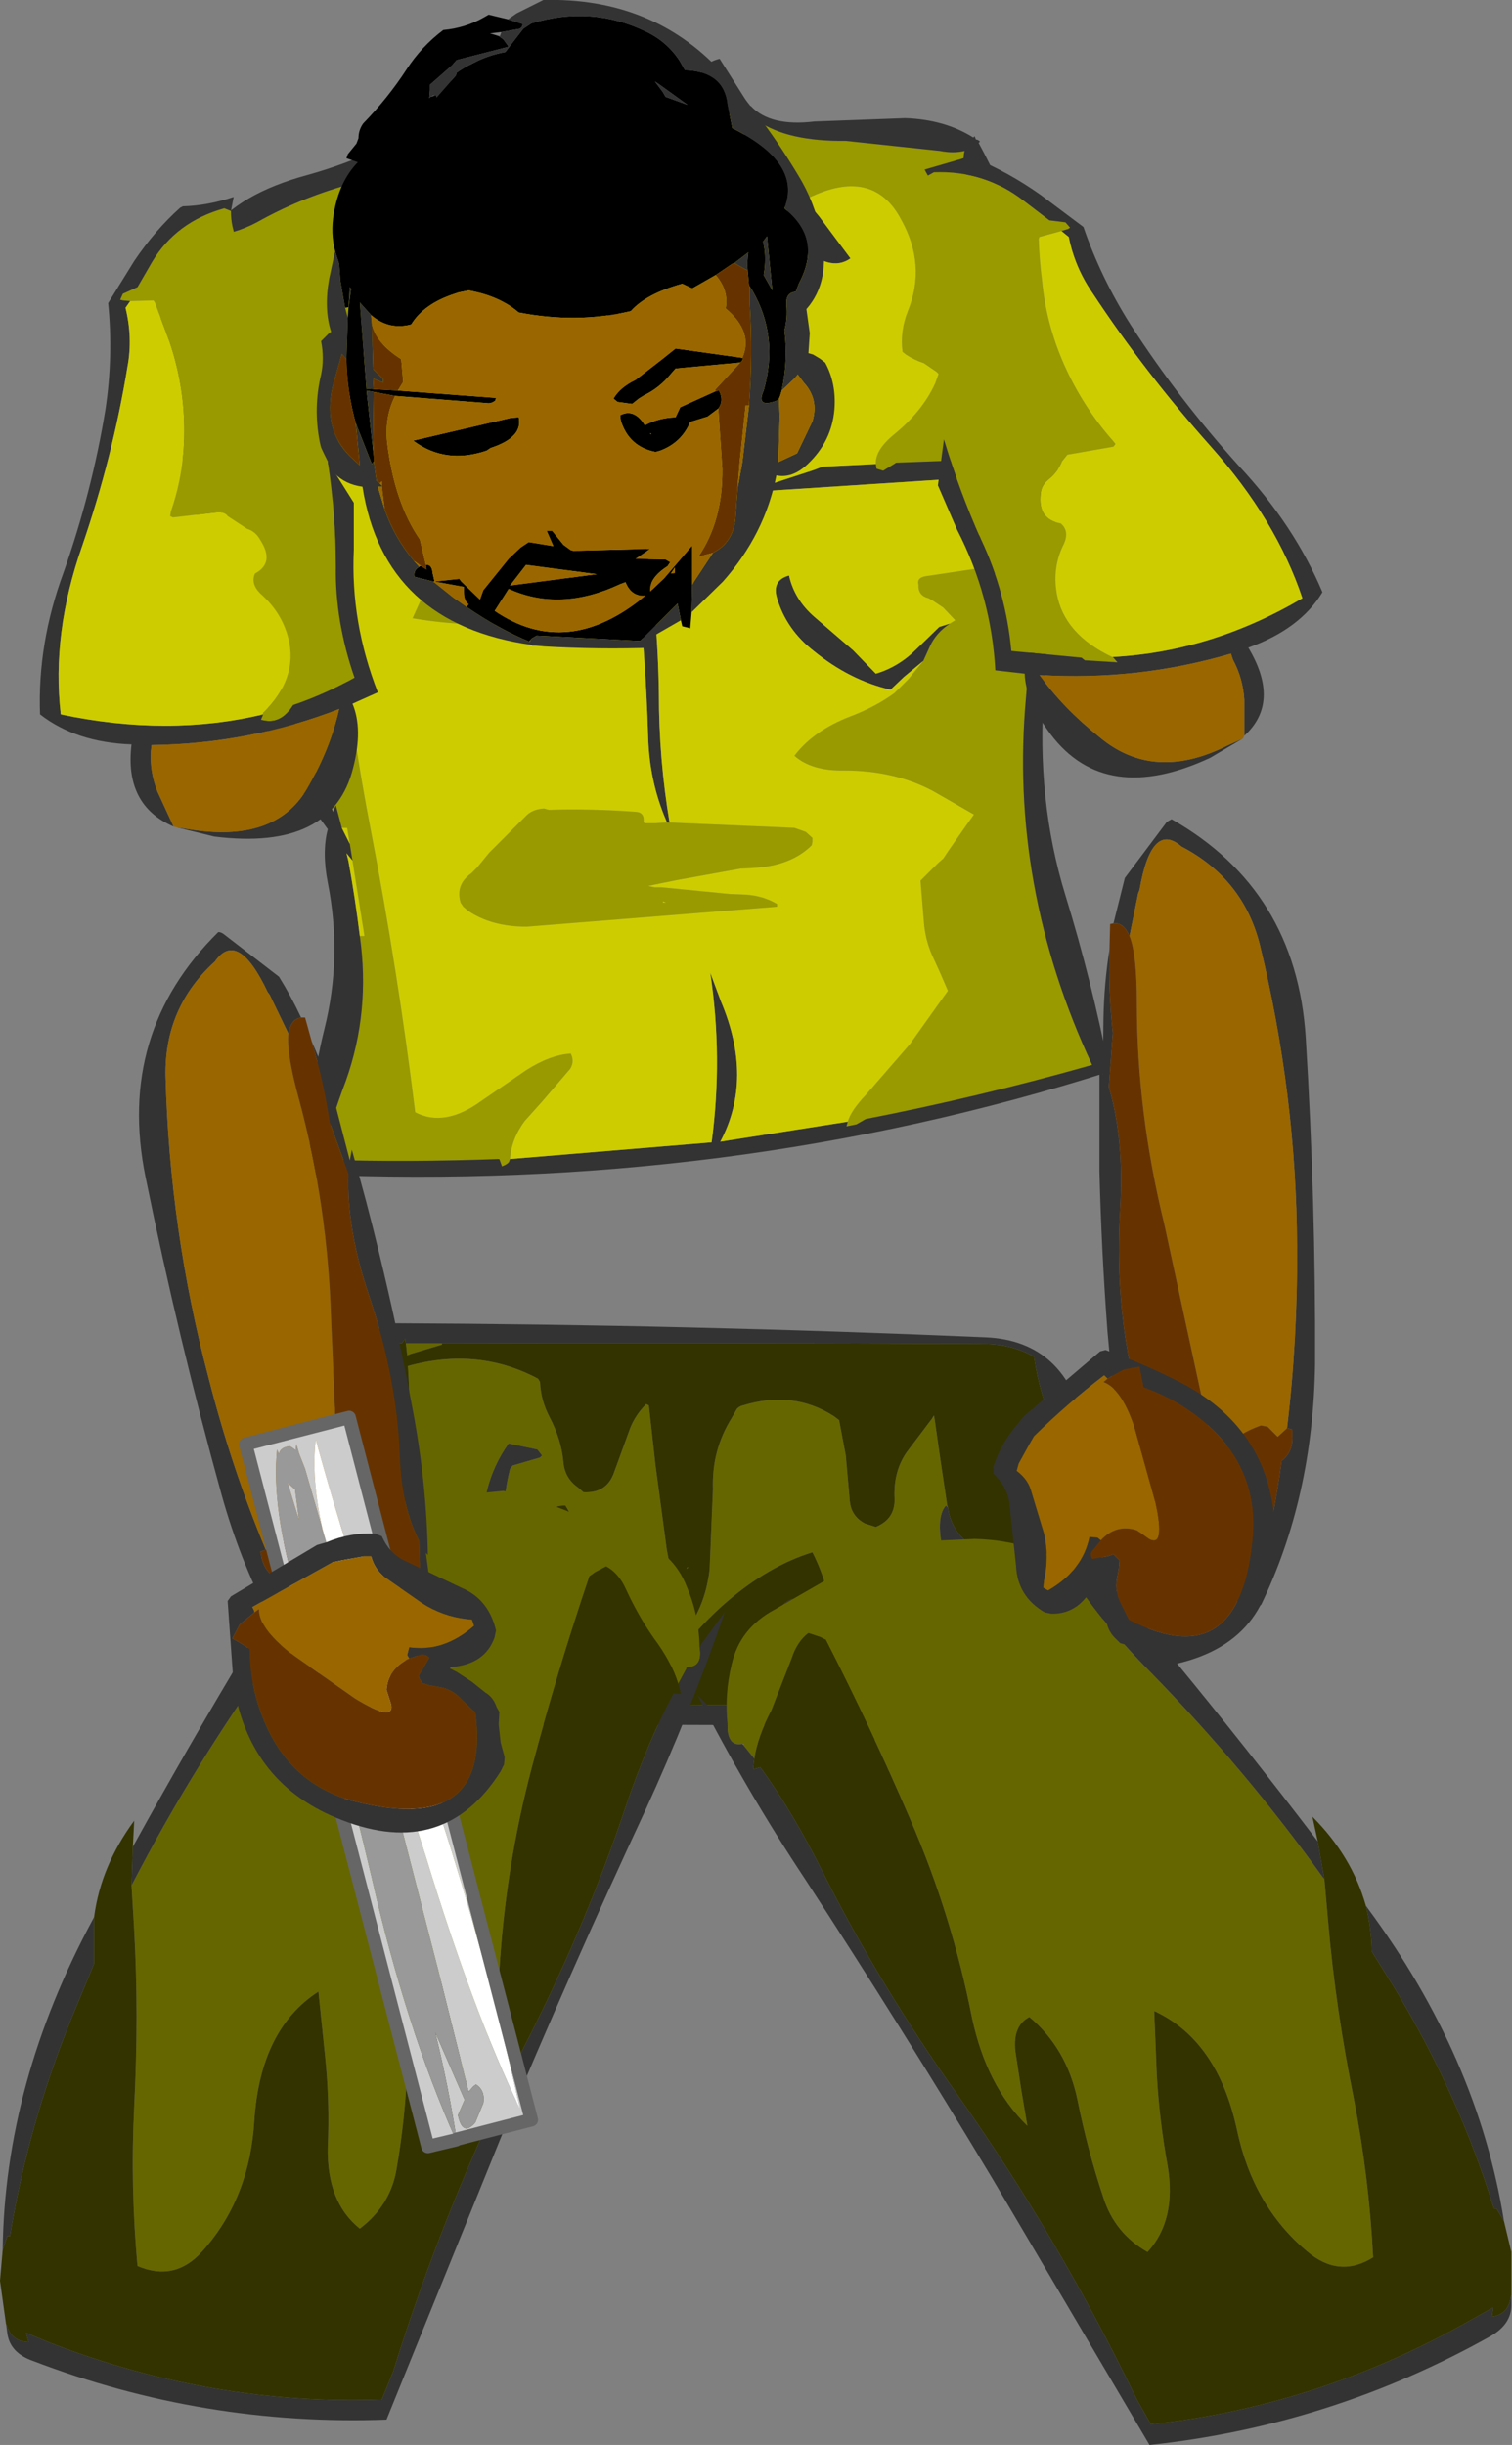 <?xml version="1.0" encoding="UTF-8" standalone="no"?>
<svg xmlns:xlink="http://www.w3.org/1999/xlink" height="183.1px" width="113.25px" xmlns="http://www.w3.org/2000/svg">
  <rect width="100%" height="100%" fill="#808080" stroke="none"/>
  <g transform="matrix(1.0, 0.0, 0.0, 1.0, 47.1, -175.75)">
    <path d="M5.85 193.2 L5.85 193.35 5.85 195.85 5.85 199.55 5.9 202.4 5.75 203.9 1.15 211.75 Q-3.3 219.25 -8.1 212.6 -12.9 206.0 -12.9 204.9 L-13.0 202.9 Q-13.2 200.9 -12.75 199.1 -12.3 197.4 -10.9 196.45 -10.15 195.95 -10.4 195.0 -10.7 193.95 -9.0 193.9 L-7.0 193.65 -4.4 193.15 5.85 193.2" fill="#663300" fill-rule="evenodd" stroke="none"/>
    <path d="M5.85 193.2 L-4.4 193.15 -7.0 193.65 -9.0 193.9 Q-10.7 193.95 -10.4 195.0 -10.15 195.95 -10.9 196.45 -12.3 197.4 -12.75 199.1 -13.2 200.9 -13.0 202.9 L-12.9 204.9 Q-12.9 206.0 -8.1 212.6 -3.3 219.25 1.15 211.75 L5.75 203.9 5.9 202.4 5.85 199.55 5.85 195.85 5.85 193.35 5.85 193.2 M7.1 192.65 L7.1 197.3 7.3 202.25 Q7.4 203.8 6.5 205.05 L1.05 214.0 Q-4.3 222.75 -14.15 205.8 L-14.15 205.5 -14.05 200.8 Q-13.95 198.35 -13.05 196.05 -12.65 195.1 -12.65 193.95 L-12.35 193.75 -4.65 192.05 -4.0 191.9 6.75 192.15 7.1 192.3 7.1 192.65" fill="#333333" fill-rule="evenodd" stroke="none"/>
    <path d="M-9.25 297.45 L-9.4 290.25 Q-9.45 287.95 -8.9 285.75 L-8.7 285.5 -6.65 284.9 -6.5 284.75 -6.85 284.3 -9.0 283.85 Q-11.3 287.05 -10.95 291.75 L-10.85 293.25 Q-13.1 294.75 -13.9 297.1 -14.9 299.9 -16.9 300.6 L-16.9 295.1 Q-16.9 290.25 -16.55 285.4 -16.3 281.6 -16.55 278.05 -11.3 276.6 -6.8 279.0 L-6.65 279.25 Q-6.6 280.6 -5.95 281.85 -5.05 283.55 -4.9 285.25 -4.8 286.45 -3.8 287.15 L-3.4 287.5 Q-1.65 287.6 -1.1 286.0 L0.1 282.7 Q0.5 281.7 1.3 280.9 L1.5 281.0 2.0 285.5 2.85 291.85 3.85 297.0 4.5 297.6 Q5.75 295.8 6.05 293.3 L6.3 287.25 Q6.2 284.35 7.7 281.95 L8.1 281.25 Q8.3 281.05 8.55 281.0 12.3 279.85 15.35 281.8 L15.75 282.1 16.25 284.75 16.55 288.15 Q16.65 289.3 17.7 289.85 L18.5 290.1 Q19.95 289.5 19.9 288.0 19.8 285.9 20.85 284.45 L22.7 282.0 22.85 281.75 22.9 282.0 23.35 285.15 23.85 288.5 23.9 288.65 23.75 288.5 Q22.9 289.45 23.65 292.4 24.5 296.05 23.9 299.7 L23.4 303.35 17.55 303.4 16.95 302.5 Q15.5 300.35 15.3 297.65 15.1 294.65 13.75 292.0 10.5 293.0 7.35 295.7 4.45 298.2 2.35 301.6 0.8 301.5 -0.3 300.15 L-2.4 297.85 Q-2.4 296.55 -2.55 295.25 -2.75 293.55 -3.25 291.85 -3.8 290.05 -4.75 288.5 -6.1 288.45 -6.1 289.85 L-6.2 293.6 Q-6.5 296.4 -8.9 297.0 L-9.15 297.45 -9.25 297.45 M-16.7 276.35 L-14.0 276.35 -14.0 276.45 -16.35 277.15 -16.6 277.25 -16.7 276.35 M4.45 293.1 L4.35 293.25 4.35 293.15 4.45 293.1 M25.75 291.4 L25.9 291.4 25.75 291.4" fill="#666600" fill-rule="evenodd" stroke="none"/>
    <path d="M16.05 304.95 L12.9 304.95 Q12.9 306.35 11.6 306.5 L11.4 304.95 -4.35 304.9 -4.35 305.1 -4.5 307.75 Q-5.9 307.2 -6.15 304.9 L-9.55 304.9 -9.75 306.0 -10.4 304.9 -23.4 304.8 -23.65 304.6 -23.6 304.25 Q-23.05 302.25 -23.05 300.1 L-22.8 293.35 Q-22.55 289.45 -22.9 286.0 L-23.0 286.35 -23.75 286.25 Q-24.25 286.0 -23.95 285.5 -22.8 283.65 -22.45 281.55 -22.15 279.75 -22.15 277.85 L-22.15 276.75 -21.6 276.4 -20.9 276.0 -20.1 275.7 -18.15 275.1 -17.5 274.85 Q4.6 274.95 26.7 275.9 32.8 276.15 34.2 282.85 36.35 293.15 35.0 304.75 L34.85 304.85 24.8 304.9 Q24.2 305.95 23.1 306.5 L23.25 304.9 18.65 304.95 17.55 303.4 23.4 303.35 23.9 299.7 Q24.5 296.05 23.65 292.4 22.9 289.45 23.75 288.5 L23.9 288.65 23.95 288.95 Q24.25 290.35 25.35 291.25 L25.75 291.4 Q26.35 293.15 26.15 295.3 L25.35 302.8 25.3 303.35 33.85 303.25 Q33.85 298.95 34.25 294.65 34.85 288.65 32.5 284.05 30.85 280.8 30.35 277.35 28.65 276.4 26.6 276.4 6.3 276.3 -14.0 276.35 L-16.7 276.35 -16.75 276.0 -17.0 276.35 -17.9 276.35 -18.5 276.55 -19.85 276.95 -20.65 277.25 -21.2 285.5 -21.85 295.6 Q-22.2 299.25 -21.9 303.1 L-22.15 303.45 -21.9 303.45 -10.85 303.45 -10.95 300.7 Q-10.75 297.85 -10.8 295.0 L-9.5 292.75 -9.85 292.6 -10.85 293.25 -10.95 291.75 Q-11.3 287.05 -9.0 283.85 L-6.85 284.3 -6.5 284.75 -6.65 284.9 -8.7 285.5 -8.9 285.75 Q-9.45 287.95 -9.4 290.25 L-9.25 297.45 -9.25 298.1 Q-9.15 300.85 -9.4 303.45 L-6.2 303.45 Q-6.2 301.1 -7.0 298.85 L-7.2 298.15 Q-6.55 298.0 -6.15 297.25 L-6.0 296.95 Q-5.25 298.65 -4.85 300.6 L-4.45 303.45 2.75 303.45 11.3 303.4 11.3 302.35 11.1 297.9 Q10.9 295.95 12.25 295.5 12.9 297.55 12.75 300.0 L12.75 303.4 15.35 303.4 16.05 304.95" fill="#333333" fill-rule="evenodd" stroke="none"/>
    <path d="M16.05 304.95 L15.35 303.4 12.75 303.4 12.75 300.0 Q12.9 297.55 12.25 295.5 10.9 295.95 11.1 297.9 L11.3 302.35 11.3 303.4 2.75 303.45 -4.45 303.45 -4.85 300.6 Q-5.25 298.65 -6.0 296.95 L-6.15 297.25 Q-6.55 298.0 -7.2 298.15 L-7.0 298.85 Q-6.2 301.1 -6.2 303.45 L-9.4 303.45 Q-9.15 300.85 -9.25 298.1 L-9.25 297.45 -9.15 297.45 -8.9 297.0 Q-6.5 296.4 -6.2 293.6 L-6.1 289.85 Q-6.1 288.45 -4.75 288.5 -3.8 290.05 -3.25 291.85 -2.75 293.55 -2.55 295.25 -2.4 296.55 -2.4 297.85 L-0.3 300.15 Q0.8 301.5 2.35 301.6 4.45 298.2 7.35 295.7 10.5 293.0 13.75 292.0 15.1 294.65 15.3 297.65 15.5 300.35 16.95 302.5 L17.55 303.4 18.65 304.95 19.1 305.5 Q18.6 306.55 17.8 305.6 17.15 304.85 16.1 305.0 L16.05 304.95 M-10.85 293.25 L-9.85 292.6 -9.5 292.75 -10.8 295.0 Q-10.75 297.85 -10.95 300.7 L-10.85 303.45 -21.9 303.45 -21.9 303.1 Q-22.2 299.25 -21.85 295.6 L-21.2 285.5 -20.65 277.25 -19.85 276.95 -18.5 276.55 -17.9 276.35 -17.0 276.35 -16.75 276.0 -16.7 276.35 -16.6 277.25 -16.35 277.15 -14.0 276.45 -14.0 276.35 Q6.3 276.3 26.6 276.4 28.65 276.4 30.35 277.35 30.85 280.8 32.5 284.05 34.85 288.65 34.25 294.65 33.85 298.95 33.85 303.25 L25.3 303.35 25.35 302.8 26.15 295.3 Q26.35 293.15 25.75 291.4 L25.35 291.25 Q24.25 290.35 23.95 288.95 L23.9 288.65 23.85 288.5 23.35 285.15 22.9 282.0 22.85 281.75 22.7 282.0 20.85 284.45 Q19.8 285.9 19.9 288.0 19.95 289.5 18.5 290.1 L17.7 289.85 Q16.65 289.3 16.55 288.15 L16.25 284.75 15.75 282.1 15.35 281.8 Q12.3 279.85 8.55 281.0 8.3 281.05 8.1 281.25 L7.7 281.95 Q6.2 284.35 6.3 287.25 L6.05 293.3 Q5.75 295.8 4.5 297.6 L3.85 297.0 2.85 291.85 2.0 285.5 1.5 281.0 1.3 280.9 Q0.5 281.7 0.1 282.7 L-1.1 286.0 Q-1.65 287.6 -3.4 287.5 L-3.8 287.15 Q-4.8 286.45 -4.9 285.25 -5.05 283.55 -5.95 281.85 -6.6 280.6 -6.65 279.25 L-6.8 279.0 Q-11.3 276.6 -16.55 278.05 -16.3 281.6 -16.55 285.4 -16.9 290.25 -16.9 295.1 L-16.9 300.6 Q-14.9 299.9 -13.9 297.1 -13.1 294.75 -10.85 293.25 M4.45 293.1 L4.35 293.15 4.35 293.25 4.45 293.1 M25.75 291.4 L25.9 291.4 25.75 291.4" fill="#333300" fill-rule="evenodd" stroke="none"/>
    <path d="M13.25 190.75 L13.2 190.7 Q11.5 188.55 10.3 186.1 L9.65 184.8 Q11.9 186.35 16.25 186.3 L23.3 187.05 Q24.3 187.25 25.15 187.05 24.9 187.95 25.5 189.4 30.6 201.05 30.45 214.05 30.35 221.0 29.75 227.95 28.45 242.1 34.7 255.5 26.25 257.9 17.75 259.55 L17.05 259.95 16.3 260.1 16.4 259.75 Q16.65 258.9 17.75 257.75 L21.05 253.95 23.9 249.95 23.25 248.45 22.7 247.25 Q22.2 246.1 22.1 244.8 L21.9 242.35 21.85 241.7 23.2 240.35 23.55 240.05 23.95 239.45 25.35 237.45 25.85 236.75 22.8 235.0 Q19.9 233.45 16.15 233.45 13.7 233.5 12.4 232.35 13.85 230.45 16.6 229.4 18.45 228.7 19.9 227.65 L20.95 226.6 22.05 225.25 22.55 224.15 Q23.0 223.15 24.05 222.45 L24.45 222.2 23.55 221.25 22.8 220.75 22.45 220.55 Q21.65 220.35 21.7 219.55 21.55 219.0 22.25 218.9 L26.25 218.3 26.25 218.2 27.0 218.35 Q27.35 218.45 27.3 218.7 L27.55 218.7 Q28.05 217.85 27.85 216.8 L27.4 213.7 27.1 210.6 27.05 210.25 26.7 210.15 20.0 210.4 19.95 210.45 19.05 211.0 18.55 210.85 18.5 210.5 Q18.45 209.45 19.85 208.3 22.0 206.55 22.95 204.45 L23.2 203.75 23.05 203.6 22.1 202.95 Q21.35 202.7 20.75 202.3 L20.5 202.1 Q20.3 200.55 20.9 199.05 22.3 195.6 20.4 192.2 18.3 188.2 13.4 190.6 L13.25 190.75 M-8.9 262.55 L-8.95 262.7 Q-9.0 262.9 -9.5 263.1 L-9.7 262.55 -9.75 262.5 -9.75 262.55 Q-16.35 262.8 -23.05 262.6 -22.3 259.6 -21.2 256.7 -19.35 251.5 -20.15 245.85 L-19.8 245.85 -20.7 240.2 -20.9 238.95 -21.1 237.75 -21.5 237.75 -21.95 236.05 -22.15 236.55 -24.3 231.75 Q-28.25 222.15 -31.05 212.15 -33.9 201.8 -30.9 193.4 -29.15 193.15 -27.5 192.2 -24.3 190.45 -20.55 189.45 -17.2 188.5 -15.95 186.75 -16.2 189.85 -17.1 192.9 -18.4 196.85 -17.65 200.0 L-17.7 200.2 -17.6 200.25 -16.45 200.4 Q-15.45 200.45 -15.35 201.25 L-15.25 201.2 -15.1 201.0 Q-14.85 200.25 -14.2 199.8 -13.05 199.0 -12.15 198.0 -11.6 197.45 -10.75 197.1 L-10.4 196.9 -8.2 197.1 -7.85 197.15 -8.25 196.65 Q-8.8 196.05 -7.75 196.05 L-6.8 196.6 Q-6.2 196.9 -6.2 197.5 L-6.2 197.55 Q-5.1 197.85 -5.25 198.6 L-8.25 198.7 Q-11.15 197.75 -13.0 200.2 L-14.55 202.15 -15.35 202.8 -15.85 202.5 -15.95 202.35 -16.25 202.35 -16.5 202.1 -16.55 201.85 Q-16.75 201.7 -17.0 201.65 L-17.15 201.55 -19.5 201.55 -19.65 201.6 Q-22.55 208.4 -22.15 215.5 -21.45 226.95 -19.35 237.8 -17.3 248.45 -16.0 259.05 -13.8 260.2 -11.05 258.2 L-7.7 255.9 Q-5.9 254.75 -4.35 254.65 -4.05 255.25 -4.4 255.8 L-6.5 258.25 -7.8 259.7 Q-8.8 261.05 -8.9 262.55 M3.05 237.35 L12.4 237.75 13.25 238.05 13.75 238.5 13.75 238.8 13.7 239.05 Q12.15 240.6 9.3 240.75 L8.35 240.8 3.65 241.65 2.4 241.9 1.45 242.1 1.95 242.2 2.45 242.2 7.55 242.7 8.8 242.75 Q10.1 242.85 11.1 243.45 L11.1 243.65 -7.65 245.15 Q-10.3 245.15 -12.05 243.95 L-12.4 243.65 -12.6 243.35 Q-13.0 242.0 -11.8 241.15 L-11.35 240.7 -10.45 239.6 -7.75 236.9 Q-7.25 236.35 -6.35 236.3 L-6.0 236.4 Q-2.75 236.3 0.55 236.55 1.2 236.6 1.1 237.35 L1.25 237.4 2.0 237.4 2.8 237.35 2.85 237.35 3.05 237.35 M2.55 243.35 L2.8 243.35 2.55 243.25 2.55 243.35 M-12.1 185.15 Q-11.1 187.65 -9.2 189.9 -7.2 192.15 -5.8 194.55 L-8.95 192.9 Q-12.7 190.4 -15.45 193.15 -16.0 193.1 -15.4 191.25 -14.75 189.3 -14.65 187.4 -14.6 185.3 -13.6 183.35 -12.6 183.85 -12.1 185.15 M-11.9 214.0 L-11.25 213.35 -10.85 213.05 -10.35 212.85 -10.1 212.85 Q-10.05 214.35 -8.0 213.6 L-4.45 212.6 Q-2.1 211.95 -1.7 213.3 -1.55 213.8 -1.9 214.2 L-2.6 215.05 -3.4 216.3 -3.75 216.9 -4.6 218.85 -4.7 219.15 -3.35 219.55 -0.55 219.9 Q-0.3 219.95 -0.15 220.3 -7.25 223.55 -16.2 222.05 L-15.45 220.4 -14.45 219.2 -12.65 217.25 Q-11.7 215.85 -11.9 214.3 L-11.9 214.0 M-14.1 220.8 L-13.9 220.8 -13.9 220.45 -14.1 220.8 M-5.4 220.05 L-5.7 219.9 -5.7 220.1 -5.4 220.05" fill="#999900" fill-rule="evenodd" stroke="none"/>
    <path d="M7.4 184.3 L4.75 188.7 1.95 192.75 0.2 195.2 Q2.85 193.0 6.05 191.3 9.55 189.4 12.3 192.25 L10.75 189.8 9.25 187.05 7.85 184.25 7.4 184.3 M9.05 183.7 L9.15 183.7 Q10.6 185.25 13.9 184.85 L20.7 184.6 Q23.65 184.7 25.8 186.05 L25.9 185.95 26.0 186.2 Q26.15 186.2 26.3 186.35 L26.2 186.45 Q32.9 198.85 32.05 213.4 L31.1 227.55 Q30.5 235.65 32.7 242.8 34.7 249.3 36.0 256.0 7.55 265.05 -23.8 263.7 -24.2 258.4 -22.8 252.8 -21.45 247.4 -22.55 241.85 -23.0 239.55 -22.55 237.85 -27.5 231.2 -30.15 222.6 -33.15 212.9 -34.9 202.6 -35.95 196.4 -31.35 193.1 -29.25 190.25 -24.05 188.85 -21.2 188.05 -18.65 186.85 L-15.8 185.55 Q-15.55 183.35 -13.35 181.75 -10.55 184.1 -8.75 187.15 L-5.4 192.65 -3.55 195.45 Q1.35 193.55 3.75 189.1 5.6 185.6 5.3 182.0 5.2 180.55 6.8 180.15 L9.05 183.7 M16.4 259.75 L16.3 260.1 17.05 259.95 17.75 259.55 Q26.25 257.9 34.7 255.5 28.45 242.1 29.75 227.95 30.35 221.0 30.45 214.05 30.6 201.05 25.5 189.4 24.9 187.95 25.15 187.05 24.3 187.25 23.3 187.05 L16.25 186.3 Q11.9 186.35 9.65 184.8 L10.3 186.1 Q11.5 188.55 13.2 190.7 L13.25 190.75 14.25 191.95 16.6 195.1 Q15.05 196.2 12.8 194.05 11.15 192.5 8.6 191.55 6.45 192.45 4.25 193.7 2.6 194.6 1.55 195.95 -5.45 197.35 -10.9 193.6 -12.15 192.75 -13.8 193.0 L-15.6 196.05 -16.7 198.95 Q-16.85 199.65 -17.65 200.0 -18.4 196.85 -17.1 192.9 -16.2 189.85 -15.95 186.75 -17.2 188.5 -20.55 189.45 -24.3 190.45 -27.5 192.2 -29.15 193.15 -30.9 193.4 -33.9 201.8 -31.05 212.15 -28.25 222.15 -24.3 231.75 L-22.15 236.55 -21.95 236.05 -21.5 237.75 -20.9 238.95 -20.7 240.2 -21.15 239.65 -21.0 240.25 Q-20.5 243.0 -20.15 245.85 -19.35 251.5 -21.2 256.7 -22.3 259.6 -23.05 262.6 -16.35 262.8 -9.75 262.55 L-9.7 262.55 -9.5 263.1 Q-9.0 262.9 -8.95 262.7 L-8.9 262.55 6.2 261.3 Q7.05 254.95 6.1 248.6 L6.9 250.75 Q9.35 256.55 6.85 261.25 L16.4 259.75 M18.5 210.5 L18.55 210.85 19.05 211.0 19.95 210.45 20.0 210.4 26.7 210.15 27.05 210.25 27.1 210.6 27.4 213.7 27.85 216.8 Q28.05 217.85 27.55 218.7 L27.3 218.7 Q27.35 218.45 27.0 218.35 26.35 217.25 26.25 215.95 L26.1 213.15 25.95 211.6 25.95 211.5 9.0 212.6 9.25 212.45 13.85 210.95 14.5 210.7 18.5 210.5 M24.05 222.45 Q23.0 223.15 22.55 224.15 L22.05 225.25 20.6 226.45 19.6 227.4 Q16.55 226.7 13.85 224.5 11.8 222.9 11.1 220.55 10.7 219.2 12.0 218.85 12.4 220.65 13.9 221.95 L16.8 224.45 18.5 226.2 Q20.2 225.7 21.55 224.35 L23.25 222.7 24.05 222.45 M2.85 237.35 L2.8 237.2 Q1.55 234.3 1.45 231.0 1.05 217.85 -1.55 205.55 L-2.15 201.3 Q-2.3 199.55 -0.95 198.9 -0.25 200.0 -0.1 201.4 0.0 202.55 -0.65 203.6 L-1.5 205.2 Q2.1 215.95 2.25 227.7 2.25 232.6 3.05 237.35 L2.85 237.35 M-12.1 185.15 Q-12.6 183.85 -13.6 183.35 -14.6 185.3 -14.65 187.4 -14.75 189.3 -15.4 191.25 -16.0 193.1 -15.45 193.15 -12.7 190.4 -8.95 192.9 L-5.8 194.55 Q-7.2 192.15 -9.2 189.9 -11.1 187.65 -12.1 185.15" fill="#333333" fill-rule="evenodd" stroke="none"/>
    <path d="M7.4 184.3 L7.85 184.25 9.25 187.05 10.75 189.8 12.3 192.25 Q9.55 189.4 6.05 191.3 2.85 193.0 0.2 195.2 L1.95 192.75 4.75 188.7 7.4 184.3 M13.25 190.75 L13.4 190.6 Q18.3 188.2 20.4 192.2 22.3 195.6 20.9 199.05 20.3 200.55 20.5 202.1 L20.75 202.3 Q21.35 202.7 22.1 202.95 L23.05 203.6 23.2 203.75 22.95 204.45 Q22.0 206.55 19.85 208.3 18.45 209.45 18.5 210.5 L14.5 210.7 13.85 210.95 9.25 212.45 9.0 212.6 25.95 211.5 25.95 211.6 26.1 213.15 26.25 215.95 Q26.35 217.25 27.0 218.35 L26.25 218.2 26.25 218.3 22.25 218.9 Q21.55 219.0 21.7 219.55 21.65 220.35 22.45 220.55 L22.8 220.75 23.55 221.25 24.45 222.2 24.05 222.45 23.25 222.7 21.55 224.35 Q20.2 225.7 18.5 226.2 L16.8 224.45 13.9 221.95 Q12.4 220.65 12.0 218.85 10.7 219.2 11.1 220.55 11.8 222.9 13.85 224.5 16.55 226.7 19.6 227.4 L20.6 226.45 22.05 225.25 20.95 226.6 19.9 227.65 Q18.45 228.7 16.6 229.4 13.85 230.45 12.4 232.35 13.7 233.5 16.15 233.45 19.9 233.45 22.8 235.0 L25.85 236.75 25.35 237.45 23.95 239.45 23.55 240.05 23.2 240.35 21.85 241.7 21.9 242.35 22.1 244.8 Q22.2 246.1 22.7 247.25 L23.25 248.45 23.9 249.95 21.05 253.95 17.75 257.75 Q16.65 258.9 16.4 259.75 L6.85 261.25 Q9.35 256.55 6.9 250.75 L6.1 248.6 Q7.05 254.95 6.2 261.3 L-8.9 262.55 Q-8.8 261.05 -7.8 259.7 L-6.5 258.25 -4.4 255.8 Q-4.05 255.25 -4.35 254.65 -5.9 254.75 -7.7 255.9 L-11.05 258.2 Q-13.8 260.2 -16.0 259.05 -17.3 248.45 -19.35 237.8 -21.45 226.95 -22.15 215.5 -22.55 208.4 -19.65 201.6 L-19.5 201.55 -17.15 201.55 -17.0 201.65 Q-16.75 201.7 -16.55 201.85 L-16.5 202.1 -16.25 202.35 -15.95 202.35 -15.85 202.5 -15.35 202.8 -14.55 202.15 -13.0 200.2 Q-11.15 197.75 -8.25 198.7 L-5.25 198.6 Q-5.1 197.85 -6.2 197.55 L-6.2 197.5 Q-6.2 196.9 -6.8 196.6 L-7.75 196.05 Q-8.8 196.05 -8.25 196.65 L-7.85 197.15 -8.2 197.1 -10.4 196.9 -10.75 197.1 Q-11.6 197.45 -12.15 198.0 -13.05 199.0 -14.2 199.8 -14.85 200.25 -15.1 201.0 L-15.25 201.2 -15.35 201.25 Q-15.45 200.45 -16.45 200.4 L-17.6 200.25 -17.7 200.2 -17.65 200.0 Q-16.85 199.65 -16.7 198.95 L-15.6 196.05 -13.8 193.0 Q-12.15 192.75 -10.9 193.6 -5.45 197.35 1.55 195.95 2.6 194.6 4.25 193.7 6.45 192.45 8.6 191.55 11.15 192.5 12.8 194.05 15.05 196.2 16.6 195.1 L14.25 191.95 13.25 190.75 M19.95 210.45 L20.0 210.4 19.95 210.45 M-9.7 262.55 L-9.75 262.55 -9.75 262.5 -9.7 262.55 M-20.15 245.85 Q-20.5 243.0 -21.0 240.25 L-21.15 239.65 -20.7 240.2 -19.8 245.85 -20.15 245.85 M-20.9 238.95 L-21.5 237.75 -21.1 237.75 -20.9 238.95 M3.05 237.35 Q2.25 232.6 2.25 227.7 2.1 215.95 -1.5 205.2 L-0.65 203.6 Q0.0 202.55 -0.1 201.4 -0.25 200.0 -0.95 198.9 -2.3 199.55 -2.15 201.3 L-1.55 205.55 Q1.05 217.85 1.45 231.0 1.55 234.3 2.8 237.2 L2.85 237.35 2.8 237.35 2.0 237.4 1.25 237.4 1.1 237.35 Q1.2 236.6 0.55 236.55 -2.75 236.3 -6.0 236.4 L-6.35 236.3 Q-7.25 236.35 -7.75 236.9 L-10.45 239.6 -11.35 240.7 -11.8 241.15 Q-13.0 242.0 -12.6 243.35 L-12.4 243.65 -12.05 243.95 Q-10.3 245.15 -7.65 245.15 L11.1 243.65 11.1 243.45 Q10.1 242.85 8.8 242.75 L7.55 242.7 2.45 242.2 1.95 242.2 1.45 242.1 2.4 241.9 3.65 241.65 8.35 240.8 9.3 240.75 Q12.15 240.6 13.7 239.05 L13.75 238.8 13.75 238.5 13.25 238.05 12.4 237.75 3.05 237.35 M2.55 243.35 L2.55 243.25 2.8 243.35 2.55 243.35 M-11.9 214.0 L-11.9 214.3 Q-11.7 215.85 -12.65 217.25 L-14.45 219.2 -15.45 220.4 -16.2 222.05 Q-7.25 223.55 -0.15 220.3 -0.3 219.95 -0.55 219.9 L-3.35 219.55 -4.7 219.15 -4.6 218.85 -3.75 216.9 -3.4 216.3 -2.6 215.05 -1.9 214.2 Q-1.55 213.8 -1.7 213.3 -2.1 211.95 -4.45 212.6 L-8.0 213.6 Q-10.05 214.35 -10.1 212.85 L-10.35 212.85 -10.85 213.05 -11.25 213.35 -11.9 214.0 M-14.1 220.8 L-13.9 220.45 -13.9 220.8 -14.1 220.8 M-5.4 220.05 L-5.7 220.1 -5.7 219.9 -5.4 220.05" fill="#cccc00" fill-rule="evenodd" stroke="none"/>
    <path d="M-14.45 182.9 L-14.4 183.05 -12.95 181.4 -12.9 181.2 Q-12.35 180.8 -11.7 180.5 -10.6 179.9 -9.25 179.65 L-8.6 178.8 -7.9 177.9 -7.3 177.5 Q-2.8 176.15 1.25 178.1 2.85 178.85 3.8 180.3 L4.2 181.0 Q7.15 181.1 7.4 183.6 L7.75 185.35 Q13.0 187.95 11.65 191.35 L11.7 191.4 Q14.5 193.65 12.75 196.95 L12.5 197.6 Q11.75 197.65 11.8 198.55 11.9 199.6 11.65 200.5 11.95 202.65 11.45 205.0 L11.35 205.35 11.25 205.6 11.1 205.75 Q9.5 206.35 10.1 205.0 11.25 200.95 9.25 197.5 L9.05 197.2 9.0 197.1 8.9 196.0 Q8.85 195.3 8.95 194.65 L8.3 195.15 7.9 195.45 7.75 195.5 6.5 196.35 4.75 197.35 4.0 197.0 Q1.3 197.75 0.15 199.05 -3.9 200.0 -8.25 199.15 -9.7 197.9 -12.0 197.5 L-12.75 197.65 -13.05 197.75 Q-15.35 198.5 -16.3 200.05 -17.95 200.5 -19.3 199.35 L-20.15 198.4 -19.65 204.9 -19.5 204.85 -19.1 204.9 -17.3 205.0 -9.95 205.55 -10.0 205.75 Q-10.25 205.95 -10.5 205.95 L-17.5 205.4 -19.1 205.1 -19.65 205.0 -19.1 210.0 -19.1 210.15 -19.1 210.3 -19.25 210.5 -20.45 207.45 Q-21.1 205.15 -21.15 202.65 L-21.05 199.55 -21.0 198.85 -20.8 197.4 -20.9 197.25 -21.0 198.75 -21.25 198.8 -21.6 196.8 -21.7 195.5 -22.0 194.55 Q-22.35 193.2 -22.1 191.75 -21.7 189.35 -20.3 187.9 L-21.15 187.6 -21.05 187.3 -20.4 186.5 -20.25 186.1 Q-20.25 185.5 -19.9 185.0 -18.05 183.1 -16.65 180.95 -15.55 179.25 -13.9 178.0 -12.25 177.85 -10.85 177.05 L-10.5 176.85 -9.05 177.2 -7.95 177.55 -8.0 177.75 -8.15 177.9 -9.55 178.15 -10.4 178.25 -9.75 178.45 -9.4 178.7 -9.0 179.25 -12.9 180.25 -13.25 180.65 -14.9 182.1 -14.9 182.5 -14.95 183.1 -14.85 183.0 -14.45 182.9 M2.55 182.65 L2.75 183.0 4.4 183.6 2.25 182.05 1.95 181.85 2.55 182.65 M4.7 221.6 L4.6 222.8 4.0 222.65 3.9 222.2 3.65 220.95 0.85 223.75 -6.9 223.35 -7.25 223.55 -7.4 223.7 -7.45 223.8 Q-9.75 222.85 -12.15 221.2 L-12.0 221.0 Q-12.35 220.75 -12.35 220.1 L-12.35 219.7 -14.55 219.3 -14.65 219.3 -16.05 218.95 Q-16.15 218.45 -15.7 218.2 L-15.65 218.15 -15.55 218.15 -15.15 218.4 -15.2 218.05 Q-14.75 218.0 -14.7 218.65 L-14.55 219.3 -12.7 219.1 -12.55 219.3 -11.15 220.65 -10.9 219.95 -9.0 217.6 -8.95 217.55 -8.1 216.75 -7.5 216.35 -5.65 216.65 -6.15 215.5 -5.75 215.5 -4.9 216.55 -4.35 216.95 -4.15 217.0 1.6 216.85 0.5 217.6 2.75 217.65 3.1 217.85 2.9 218.15 Q1.5 219.05 1.6 220.05 L2.65 219.05 4.75 216.6 4.75 217.45 4.75 219.3 4.75 219.55 4.7 221.6 M8.5 202.55 L8.55 202.55 8.5 202.75 8.35 202.9 3.5 203.35 3.15 203.75 Q2.3 204.8 1.15 205.35 L0.75 205.6 0.25 206.0 -0.85 205.85 -1.15 205.6 Q-0.65 204.75 0.5 204.2 L2.5 202.65 3.5 201.85 8.5 202.55 M6.5 205.05 L6.75 205.0 Q7.15 205.75 6.7 206.35 L5.9 206.95 4.6 207.35 Q3.95 208.9 2.35 209.5 L2.0 209.6 Q0.0 209.2 -0.6 207.25 L-0.65 206.85 Q0.4 206.3 1.2 207.6 2.2 207.05 3.5 207.0 L3.85 206.25 6.5 205.05 M1.6 208.2 L1.6 208.25 1.7 208.25 1.6 208.2 M10.15 196.0 L10.1 196.35 10.75 197.5 10.35 193.45 10.05 193.85 Q10.3 194.85 10.15 196.0 M3.45 218.65 L3.45 218.25 3.15 218.7 3.45 218.65 M1.2 220.35 Q0.2 220.45 -0.25 219.35 L-0.65 219.5 Q-5.15 221.6 -9.0 219.85 L-10.05 221.5 Q-4.6 225.2 1.25 220.35 L1.2 220.35 M-8.25 207.0 Q-7.9 208.5 -10.35 209.3 L-10.65 209.5 Q-13.75 210.55 -16.15 208.75 L-8.85 207.05 -8.25 207.0 M-8.9 219.6 L-2.4 218.75 -7.7 218.05 -8.9 219.6" fill="#000000" fill-rule="evenodd" stroke="none"/>
    <path d="M11.45 205.0 Q11.95 202.65 11.65 200.5 11.9 199.6 11.8 198.55 11.75 197.65 12.5 197.6 L12.75 196.95 Q14.5 193.65 11.7 191.4 L11.65 191.35 Q13.0 187.95 7.75 185.35 L7.4 183.6 Q7.15 181.1 4.2 181.0 L3.8 180.3 Q2.85 178.85 1.25 178.1 -2.8 176.15 -7.3 177.5 L-7.9 177.9 -8.6 178.8 -9.25 179.65 Q-10.6 179.9 -11.7 180.5 -12.35 180.8 -12.9 181.2 L-12.95 181.4 -14.4 183.05 -14.45 182.9 -14.45 182.8 -14.85 183.0 -14.95 183.1 -14.9 182.5 -14.9 182.1 -13.25 180.65 -12.9 180.25 -9.0 179.25 -9.4 178.7 -9.75 178.45 -9.65 178.45 -9.55 178.15 -8.15 177.9 -8.0 177.75 -7.95 177.55 -9.05 177.2 -8.4 176.75 -6.9 176.0 -6.4 175.75 Q1.7 175.55 6.85 181.05 10.1 184.55 12.7 188.9 13.9 190.85 14.4 193.25 15.15 196.8 13.3 198.9 L13.55 200.7 13.45 202.2 13.8 202.3 14.3 202.6 14.7 202.9 Q15.55 204.45 15.4 206.4 15.2 208.8 13.4 210.5 12.25 211.6 11.05 211.35 10.2 215.75 7.05 219.3 L4.7 221.6 4.75 219.55 4.85 219.35 6.3 217.15 Q7.9 216.35 8.0 214.35 L8.15 212.3 8.5 210.4 9.0 206.15 9.0 206.1 Q9.3 202.3 9.05 198.45 L9.05 197.2 9.25 197.5 Q11.25 200.95 10.1 205.0 9.5 206.35 11.1 205.75 L11.25 205.6 11.3 206.95 11.2 210.35 12.6 209.7 13.75 207.3 Q14.25 205.65 13.1 204.4 L12.65 203.8 12.45 204.05 11.45 205.0 M-22.0 194.55 L-21.7 195.5 -21.6 196.8 -21.25 198.8 -21.05 199.55 -21.15 202.65 -21.5 202.25 -22.2 204.75 Q-22.9 207.95 -20.85 209.95 L-20.15 210.6 -20.45 207.45 -19.25 210.5 -19.1 210.3 -18.9 211.75 -18.65 211.95 -18.5 212.1 -18.5 212.2 -18.8 212.2 -18.3 213.85 Q-17.6 215.95 -16.1 217.75 L-15.7 218.2 Q-16.15 218.45 -16.05 218.95 L-14.65 219.3 -13.15 220.5 -12.15 221.2 Q-9.75 222.85 -7.45 223.8 L-7.4 223.8 -7.4 223.7 -7.25 223.55 -6.9 223.35 0.85 223.75 3.65 220.95 3.9 222.2 1.2 223.75 1.8 223.8 2.1 224.15 1.95 224.25 Q-2.25 224.4 -6.5 224.15 L-6.4 224.15 -7.0 224.1 -7.25 224.1 -7.25 224.05 Q-18.35 222.5 -19.95 212.2 -22.55 211.85 -23.15 208.85 -23.65 206.3 -23.05 203.8 -22.8 202.6 -23.05 201.3 L-22.45 200.7 -22.3 200.6 Q-22.85 198.9 -22.45 196.65 L-22.0 194.55 M-21.0 198.75 L-20.9 197.25 -20.8 197.4 -21.0 198.85 -21.0 198.75 M-19.1 210.0 L-19.65 205.0 -19.1 205.1 -19.15 208.7 -19.1 210.0 M-19.1 204.9 L-19.5 204.85 -19.65 204.9 -20.15 198.4 -19.3 199.35 -19.3 199.45 -19.25 200.0 -19.15 203.4 -18.4 204.15 -18.4 204.4 -19.15 204.1 -19.1 204.9 M7.9 195.45 L8.3 195.15 8.95 194.65 Q8.85 195.3 8.9 196.0 L8.6 195.85 7.9 195.45 M2.55 182.65 L1.95 181.85 2.25 182.05 4.4 183.6 2.75 183.0 2.55 182.65 M10.15 196.0 Q10.3 194.85 10.05 193.85 L10.35 193.45 10.75 197.5 10.1 196.35 10.15 196.0" fill="#333333" fill-rule="evenodd" stroke="none"/>
    <path d="M-21.15 202.65 Q-21.1 205.15 -20.45 207.45 L-20.15 210.6 -20.85 209.95 Q-22.9 207.95 -22.2 204.75 L-21.5 202.25 -21.15 202.65 M-19.1 210.3 L-19.1 210.15 -19.1 210.0 -19.15 208.7 -19.1 205.1 -17.5 205.4 Q-18.3 206.95 -18.1 208.9 -17.55 213.4 -15.65 216.15 L-15.2 218.05 -15.15 218.4 -15.55 218.15 -16.1 217.75 Q-17.6 215.95 -18.3 213.85 L-18.5 212.2 -18.5 212.1 -18.5 211.8 -18.65 211.95 -18.9 211.75 -19.1 210.3 M-17.3 205.0 L-19.1 204.9 -19.15 204.1 -18.4 204.4 -18.4 204.15 -19.15 203.4 -19.25 200.0 Q-19.0 201.4 -17.05 202.65 L-16.9 204.35 -17.3 205.0 M6.5 196.35 L7.75 195.5 7.9 195.45 8.6 195.85 8.9 196.0 9.0 197.1 9.05 197.2 9.05 198.45 Q9.3 202.3 9.0 206.1 L8.75 206.1 8.3 210.4 8.15 212.3 8.0 214.35 Q7.9 216.35 6.3 217.15 L5.2 217.45 Q7.05 214.75 7.0 210.85 L6.7 206.35 Q7.15 205.75 6.75 205.0 L6.5 205.05 6.45 204.95 8.35 202.9 8.5 202.75 8.55 202.55 8.5 202.55 Q9.35 200.6 7.25 198.85 7.5 197.5 6.5 196.35" fill="#663300" fill-rule="evenodd" stroke="none"/>
    <path d="M-17.5 205.4 L-10.5 205.95 Q-10.25 205.95 -10.0 205.75 L-9.95 205.55 -17.3 205.0 -16.9 204.35 -17.05 202.65 Q-19.0 201.4 -19.25 200.0 L-19.3 199.45 -19.3 199.35 Q-17.95 200.5 -16.3 200.05 -15.35 198.5 -13.05 197.75 L-12.75 197.65 -12.0 197.5 Q-9.7 197.9 -8.25 199.15 -3.9 200.0 0.15 199.05 1.3 197.75 4.0 197.0 L4.75 197.35 6.5 196.35 Q7.5 197.5 7.25 198.85 9.35 200.6 8.5 202.55 L3.5 201.85 2.5 202.65 0.5 204.2 Q-0.65 204.75 -1.15 205.6 L-0.85 205.85 0.25 206.0 0.75 205.6 1.15 205.35 Q2.3 204.8 3.15 203.75 L3.5 203.35 8.35 202.9 6.45 204.95 6.5 205.05 3.85 206.25 3.5 207.0 Q2.2 207.05 1.2 207.6 0.4 206.3 -0.65 206.85 L-0.6 207.25 Q0.0 209.2 2.0 209.6 L2.35 209.5 Q3.95 208.9 4.6 207.35 L5.9 206.95 6.7 206.35 7.0 210.85 Q7.05 214.75 5.2 217.45 L6.3 217.15 4.85 219.35 4.75 219.55 4.75 219.3 4.75 217.45 4.75 216.6 2.65 219.05 1.6 220.05 Q1.5 219.05 2.9 218.15 L3.1 217.85 2.75 217.65 0.5 217.6 1.6 216.85 -4.15 217.0 -4.35 216.95 -4.9 216.55 -5.75 215.5 -6.15 215.5 -5.65 216.65 -7.5 216.35 -8.1 216.75 -8.95 217.55 -9.0 217.6 -10.9 219.95 -11.15 220.65 -12.55 219.3 -12.7 219.1 -14.55 219.3 -14.7 218.65 Q-14.75 218.0 -15.2 218.05 L-15.65 216.15 Q-17.55 213.4 -18.1 208.9 -18.3 206.95 -17.5 205.4 M11.25 205.6 L11.35 205.35 11.45 205.0 12.45 204.05 12.65 203.8 13.1 204.4 Q14.25 205.65 13.75 207.3 L12.6 209.7 11.2 210.35 11.3 206.95 11.25 205.6 M8.15 212.3 L8.3 210.4 8.75 206.1 9.0 206.1 9.0 206.15 8.5 210.4 8.15 212.3 M1.6 208.2 L1.7 208.25 1.6 208.25 1.6 208.2 M3.45 218.65 L3.15 218.7 3.45 218.25 3.45 218.65 M1.2 220.35 L1.25 220.35 Q-4.6 225.2 -10.05 221.5 L-9.0 219.85 Q-5.15 221.6 -0.65 219.5 L-0.25 219.35 Q0.2 220.45 1.2 220.35 M-15.55 218.15 L-15.65 218.15 -15.7 218.2 -16.1 217.75 -15.55 218.15 M-14.65 219.3 L-14.55 219.3 -12.35 219.7 -12.35 220.1 Q-12.35 220.75 -12.0 221.0 L-12.15 221.2 -13.15 220.5 -14.65 219.3 M-8.9 219.6 L-7.7 218.05 -2.4 218.75 -8.9 219.6 M-8.25 207.0 L-8.85 207.05 -16.15 208.75 Q-13.75 210.55 -10.65 209.5 L-10.35 209.3 Q-7.9 208.5 -8.25 207.0 M-18.65 211.95 L-18.5 211.8 -18.5 212.1 -18.65 211.95 M-18.5 212.2 L-18.3 213.85 -18.8 212.2 -18.5 212.2" fill="#996600" fill-rule="evenodd" stroke="none"/>
    <path d="M22.4 188.9 L22.85 188.65 Q26.65 188.5 29.6 190.8 L31.5 192.25 32.7 192.4 33.05 192.8 32.9 192.9 32.4 193.05 30.75 193.5 30.7 193.65 Q30.75 195.2 30.95 196.75 31.25 200.0 32.6 203.05 34.0 206.2 36.25 208.75 L36.45 209.0 36.3 209.2 32.85 209.8 32.45 210.3 Q32.15 211.05 31.5 211.6 30.9 212.05 30.85 212.7 30.6 214.65 32.35 214.95 33.0 215.5 32.6 216.45 31.7 218.2 32.05 220.2 32.6 223.25 36.2 224.95 L36.25 224.95 36.6 225.35 34.15 225.2 33.9 225.0 28.65 224.5 Q28.25 220.15 26.4 216.2 24.75 212.5 23.6 208.65 23.85 204.35 22.6 199.95 21.8 197.1 22.5 194.4 23.45 191.15 22.4 188.9" fill="#999900" fill-rule="evenodd" stroke="none"/>
    <path d="M22.4 188.9 L22.15 188.45 24.9 187.65 25.5 187.45 25.9 187.6 Q28.45 188.65 30.85 190.35 L34.05 192.75 Q35.35 196.55 37.6 200.1 41.15 205.6 45.7 210.65 49.85 215.1 51.95 220.1 50.3 222.85 46.4 224.25 48.85 228.35 46.1 230.85 L46.1 228.15 Q46.0 226.55 45.25 225.15 L45.1 224.7 Q38.1 226.75 30.75 226.3 32.55 228.8 35.25 230.95 39.3 234.35 44.8 231.6 L46.0 231.05 43.55 232.5 Q35.7 236.15 31.6 230.75 29.7 228.2 29.65 226.2 L27.45 225.95 Q27.15 220.4 24.6 215.45 L23.15 212.1 23.6 208.65 Q24.75 212.5 26.4 216.2 28.25 220.15 28.65 224.5 L33.9 225.0 34.15 225.2 36.6 225.35 36.25 224.95 Q43.65 224.55 50.45 220.55 48.5 214.7 43.6 209.2 38.65 203.65 34.7 197.65 33.4 195.75 32.95 193.5 L32.4 193.05 32.9 192.9 33.05 192.8 32.7 192.4 31.5 192.25 29.6 190.8 Q26.65 188.5 22.85 188.65 L22.4 188.9" fill="#333333" fill-rule="evenodd" stroke="none"/>
    <path d="M32.4 193.05 L32.95 193.5 Q33.4 195.75 34.7 197.65 38.65 203.65 43.6 209.2 48.5 214.7 50.45 220.55 43.65 224.55 36.25 224.95 L36.2 224.95 Q32.6 223.25 32.05 220.2 31.7 218.2 32.6 216.45 33.0 215.5 32.35 214.95 30.6 214.65 30.85 212.7 30.9 212.05 31.5 211.6 32.15 211.05 32.45 210.3 L32.85 209.8 36.3 209.2 36.45 209.0 36.25 208.75 Q34.0 206.2 32.6 203.05 31.25 200.0 30.95 196.75 30.75 195.2 30.7 193.65 L30.75 193.5 32.4 193.05" fill="#cccc00" fill-rule="evenodd" stroke="none"/>
    <path d="M46.0 231.05 L44.8 231.6 Q39.3 234.35 35.25 230.95 32.55 228.8 30.75 226.3 38.1 226.75 45.1 224.7 L45.25 225.15 Q46.0 226.55 46.1 228.15 L46.1 230.85 46.0 231.05" fill="#996600" fill-rule="evenodd" stroke="none"/>
    <path d="M7.4 304.95 Q7.15 302.65 7.7 300.4 8.3 297.7 10.9 296.3 L14.55 294.2 Q17.35 292.45 20.25 291.25 L25.9 291.0 Q28.45 291.05 30.9 291.95 L32.4 292.55 33.8 293.45 32.9 293.35 Q35.2 297.05 39.0 300.9 46.15 308.2 52.1 316.5 L52.4 319.9 Q52.95 326.2 54.3 332.9 55.45 338.85 55.75 344.8 53.2 346.4 50.8 344.35 46.75 340.95 45.55 335.25 44.1 328.55 39.35 326.35 L39.55 331.25 Q39.75 334.6 40.35 337.9 41.05 342.0 38.85 344.4 36.4 343.0 35.55 340.35 34.35 336.75 33.6 333.0 32.8 329.15 30.0 326.8 28.75 327.45 28.95 329.35 L29.4 332.3 29.85 334.95 Q26.8 332.0 25.7 326.85 24.2 319.2 21.1 312.05 18.2 305.3 14.75 298.55 L14.35 298.35 13.45 298.05 Q12.6 298.7 12.2 299.95 L10.7 303.8 Q9.65 305.8 9.4 307.45 L8.55 306.4 8.65 306.35 8.5 306.35 Q7.55 306.55 7.4 305.35 L7.4 304.95" fill="#666600" fill-rule="evenodd" stroke="none"/>
    <path d="M32.4 292.55 Q30.85 289.95 30.0 287.4 41.05 299.8 51.6 313.65 L52.1 316.5 Q46.15 308.2 39.0 300.9 35.2 297.05 32.9 293.35 L33.8 293.45 32.4 292.55 M55.2 318.45 L55.3 318.6 Q63.6 329.8 65.55 342.1 L65.0 341.15 64.8 341.15 Q62.15 332.55 57.3 324.55 L55.65 321.9 Q55.6 320.05 55.2 318.45 M66.1 347.65 L66.1 347.6 66.1 348.4 Q66.1 349.8 64.55 350.7 52.6 357.4 39.0 358.85 L27.2 338.85 Q20.35 327.45 13.25 316.55 8.8 309.85 5.15 302.7 L7.4 304.95 7.4 305.35 Q7.55 306.55 8.5 306.35 L8.55 306.4 9.4 307.45 9.3 308.25 9.85 308.1 Q12.35 311.55 14.6 316.1 18.85 324.5 24.6 332.6 32.25 343.45 38.0 355.35 L39.1 357.3 Q51.7 355.95 63.05 349.5 L64.75 348.55 64.65 349.25 Q65.9 349.05 66.05 347.75 L66.1 347.65" fill="#333333" fill-rule="evenodd" stroke="none"/>
    <path d="M51.6 313.65 L51.2 311.8 Q54.15 314.75 55.2 318.45 55.6 320.05 55.65 321.9 L57.3 324.55 Q62.15 332.55 64.8 341.15 L65.0 341.15 65.55 342.1 66.1 344.4 66.1 347.65 66.05 347.75 Q65.9 349.05 64.65 349.25 L64.75 348.55 63.05 349.5 Q51.7 355.95 39.1 357.3 L38.0 355.35 Q32.25 343.45 24.6 332.6 18.85 324.5 14.6 316.1 12.35 311.55 9.85 308.1 L9.3 308.25 9.4 307.45 Q9.65 305.8 10.7 303.8 L12.2 299.95 Q12.6 298.7 13.45 298.05 L14.35 298.35 14.75 298.55 Q18.2 305.3 21.1 312.05 24.2 319.2 25.7 326.85 26.8 332.0 29.85 334.95 L29.4 332.3 28.95 329.35 Q28.75 327.45 30.0 326.8 32.8 329.15 33.6 333.0 34.35 336.75 35.55 340.35 36.4 343.0 38.85 344.4 41.05 342.0 40.35 337.9 39.75 334.6 39.55 331.25 L39.35 326.35 Q44.1 328.55 45.55 335.25 46.75 340.95 50.8 344.35 53.2 346.4 55.75 344.8 55.45 338.85 54.3 332.9 52.95 326.2 52.4 319.9 L52.1 316.5 51.6 313.65" fill="#333300" fill-rule="evenodd" stroke="none"/>
    <path d="M5.3 299.05 Q5.25 296.7 4.35 294.6 3.35 292.0 0.6 291.0 L-3.35 289.45 Q-6.35 288.1 -9.4 287.4 L-15.05 287.95 Q-17.5 288.35 -19.8 289.55 L-21.2 290.45 -22.5 291.5 -21.6 291.25 Q-23.35 295.25 -26.55 299.6 -32.55 307.85 -37.25 316.95 L-37.05 320.3 Q-36.7 326.65 -37.05 333.5 -37.35 339.55 -36.8 345.45 -34.0 346.65 -31.95 344.35 -28.4 340.4 -28.05 334.55 -27.6 327.7 -23.25 324.9 L-22.75 329.75 Q-22.4 333.1 -22.55 336.5 -22.65 340.65 -20.15 342.65 -17.85 340.9 -17.4 338.2 -16.75 334.45 -16.6 330.65 -16.35 326.7 -13.95 323.95 -12.6 324.45 -12.55 326.3 L-12.6 329.3 -12.6 331.95 Q-10.0 328.7 -9.7 323.4 -9.25 315.6 -7.25 308.05 -5.35 300.9 -2.95 293.8 L-2.55 293.5 -1.7 293.05 Q-0.75 293.55 -0.2 294.8 0.7 296.75 1.85 298.4 3.2 300.2 3.7 301.85 L4.35 300.65 4.25 300.6 4.4 300.6 Q5.4 300.6 5.35 299.45 L5.3 299.05" fill="#666600" fill-rule="evenodd" stroke="none"/>
    <path d="M-21.2 290.45 Q-20.05 287.6 -19.6 284.95 -28.75 298.8 -37.15 314.05 L-37.25 316.95 Q-32.55 307.85 -26.55 299.6 -23.35 295.25 -21.6 291.25 L-22.5 291.5 -21.2 290.45 M-40.05 319.3 L-40.15 319.5 Q-46.75 331.75 -46.9 344.25 L-46.55 343.2 -46.35 343.2 Q-44.9 334.3 -41.25 325.7 L-40.05 322.8 -40.05 319.3 M-46.65 349.8 L-46.65 349.75 -46.55 350.5 Q-46.35 351.95 -44.65 352.55 -31.85 357.45 -18.15 356.95 L-9.45 335.5 Q-4.3 323.2 1.2 311.4 4.55 304.1 7.2 296.45 L5.3 299.05 5.35 299.45 Q5.4 300.6 4.4 300.6 L4.35 300.65 3.7 301.85 3.9 302.6 3.35 302.55 Q1.35 306.35 -0.25 311.1 -3.25 320.05 -7.8 328.95 -13.75 340.8 -17.65 353.35 L-18.5 355.45 Q-31.2 355.9 -43.35 351.2 L-45.15 350.45 -44.95 351.15 Q-46.25 351.1 -46.6 349.85 L-46.65 349.8" fill="#333333" fill-rule="evenodd" stroke="none"/>
    <path d="M-37.15 314.05 L-37.05 312.1 Q-39.55 315.5 -40.05 319.3 L-40.05 322.8 -41.25 325.7 Q-44.9 334.3 -46.35 343.2 L-46.55 343.2 -46.9 344.25 -47.1 346.55 -46.65 349.8 -46.6 349.85 Q-46.25 351.1 -44.95 351.15 L-45.15 350.45 -43.35 351.2 Q-31.2 355.9 -18.5 355.45 L-17.65 353.35 Q-13.75 340.8 -7.8 328.95 -3.25 320.05 -0.25 311.1 1.35 306.35 3.35 302.55 L3.9 302.6 3.7 301.85 Q3.2 300.2 1.85 298.4 0.7 296.75 -0.2 294.8 -0.75 293.55 -1.7 293.05 L-2.55 293.5 -2.95 293.8 Q-5.35 300.9 -7.25 308.05 -9.25 315.6 -9.7 323.4 -10.0 328.7 -12.6 331.95 L-12.6 329.3 -12.55 326.3 Q-12.6 324.45 -13.95 323.95 -16.35 326.7 -16.6 330.65 -16.75 334.45 -17.4 338.2 -17.85 340.9 -20.15 342.65 -22.65 340.65 -22.55 336.5 -22.4 333.1 -22.75 329.75 L-23.25 324.9 Q-27.6 327.7 -28.05 334.55 -28.4 340.4 -31.95 344.35 -34.0 346.65 -36.8 345.45 -37.35 339.55 -37.05 333.5 -36.7 326.65 -37.05 320.3 L-37.25 316.95 -37.15 314.05" fill="#333300" fill-rule="evenodd" stroke="none"/>
    <path d="M36.0 246.85 Q35.9 249.95 36.25 253.1 L35.95 257.15 Q37.1 261.0 36.8 266.25 36.4 272.85 37.7 278.65 38.6 282.3 37.95 285.15 L38.4 286.85 Q40.25 294.1 47.0 294.65 48.25 289.95 48.9 285.15 49.75 284.5 49.7 283.3 L49.7 282.8 49.3 282.7 Q50.1 276.05 50.05 269.1 50.0 257.7 47.25 246.45 46.0 241.55 41.4 239.15 39.15 237.2 38.25 242.4 L38.15 242.65 37.5 245.85 Q37.05 244.8 36.3 244.9 L37.15 241.5 40.3 237.3 40.65 237.1 Q50.0 242.4 50.7 253.45 51.45 265.7 51.4 277.9 51.25 287.9 47.35 295.95 L46.85 295.9 42.6 295.1 Q40.75 294.5 39.0 292.9 38.3 292.3 38.35 291.3 L37.65 286.1 37.6 286.3 Q36.3 281.0 35.85 275.45 35.4 269.45 35.25 263.5 L35.25 255.5 35.5 256.2 35.55 252.0 Q35.6 249.4 36.0 246.85" fill="#333333" fill-rule="evenodd" stroke="none"/>
    <path d="M37.5 245.85 L38.15 242.65 38.25 242.4 Q39.15 237.2 41.4 239.15 46.0 241.55 47.25 246.45 50.0 257.7 50.05 269.1 50.1 276.05 49.3 282.7 L49.15 282.85 48.6 283.35 47.85 282.6 47.35 282.5 Q45.75 283.05 44.4 284.3 L43.95 284.4 43.65 283.8 40.1 267.4 Q38.05 259.05 38.05 250.85 38.05 247.2 37.5 245.85" fill="#996600" fill-rule="evenodd" stroke="none"/>
    <path d="M49.3 282.7 L49.7 282.8 49.7 283.3 Q49.75 284.5 48.9 285.15 48.25 289.95 47.0 294.65 40.25 294.1 38.4 286.85 L37.95 285.15 Q38.6 282.3 37.7 278.65 36.4 272.85 36.8 266.25 37.1 261.0 35.95 257.15 L36.25 253.1 Q35.9 249.95 36.0 246.85 L36.05 244.95 36.3 244.9 Q37.05 244.8 37.5 245.85 38.05 247.2 38.05 250.85 38.05 259.05 40.1 267.4 L43.65 283.8 43.95 284.4 44.4 284.3 Q45.75 283.05 47.35 282.5 L47.85 282.6 48.6 283.35 49.15 282.85 49.3 282.7" fill="#663300" fill-rule="evenodd" stroke="none"/>
    <path d="M-22.55 210.3 Q-21.95 214.25 -21.95 218.15 -22.0 222.35 -20.55 226.5 -22.8 227.75 -25.15 228.55 L-25.35 228.85 Q-26.25 230.05 -27.55 229.65 L-27.4 229.25 -27.4 229.15 Q-24.75 226.55 -25.5 223.55 -26.0 221.6 -27.6 220.2 -28.35 219.45 -28.0 218.7 -26.5 217.9 -27.6 216.2 -27.95 215.55 -28.6 215.35 L-30.05 214.4 Q-30.2 214.15 -30.7 214.1 L-34.15 214.5 -34.35 214.4 -34.3 214.05 Q-33.25 211.05 -33.3 207.7 -33.35 204.45 -34.4 201.35 L-35.5 198.4 -35.6 198.25 -37.35 198.3 -37.9 198.25 -38.1 198.2 -37.9 197.75 -36.8 197.25 -35.7 195.35 Q-33.9 192.35 -30.3 191.35 L-29.8 191.55 Q-29.85 193.9 -27.55 196.65 -25.7 198.95 -25.25 201.85 -24.6 206.3 -22.55 210.3" fill="#999900" fill-rule="evenodd" stroke="none"/>
    <path d="M-34.1 237.65 Q-37.8 236.05 -37.25 231.5 -41.4 231.35 -44.1 229.25 -44.3 223.95 -42.35 218.65 -40.2 212.55 -39.2 206.4 -38.6 202.4 -39.0 198.45 L-37.05 195.3 Q-35.5 193.0 -33.6 191.3 L-33.4 191.2 Q-31.55 191.15 -29.6 190.5 L-29.8 191.55 -30.3 191.35 Q-33.9 192.35 -35.7 195.35 L-36.8 197.25 -37.9 197.75 -38.1 198.2 -37.9 198.25 -37.35 198.3 -37.7 198.8 Q-37.15 201.05 -37.55 203.2 -38.65 209.95 -40.95 216.65 -43.25 223.2 -42.55 229.25 -34.5 230.95 -27.4 229.25 L-27.55 229.65 Q-26.25 230.05 -25.35 228.85 L-25.15 228.55 Q-22.8 227.75 -20.55 226.5 -22.0 222.35 -21.95 218.15 -21.95 214.25 -22.55 210.3 L-20.6 213.4 -20.6 216.95 Q-20.85 222.35 -18.8 227.6 L-20.7 228.45 Q-19.9 230.35 -20.65 233.25 -22.2 239.5 -31.05 238.4 L-33.9 237.7 -32.65 237.9 Q-26.25 238.85 -23.95 234.55 -22.35 231.75 -21.7 228.85 -28.4 231.45 -35.75 231.55 L-35.8 232.0 Q-35.9 233.55 -35.3 235.05 L-34.1 237.65" fill="#333333" fill-rule="evenodd" stroke="none"/>
    <path d="M-27.4 229.25 Q-34.5 230.95 -42.55 229.25 -43.25 223.2 -40.95 216.65 -38.65 209.95 -37.55 203.2 -37.15 201.05 -37.7 198.8 L-37.35 198.3 -35.6 198.25 -35.5 198.4 -34.4 201.35 Q-33.35 204.45 -33.3 207.7 -33.25 211.05 -34.3 214.05 L-34.35 214.4 -34.15 214.5 -30.7 214.1 Q-30.2 214.15 -30.05 214.4 L-28.6 215.35 Q-27.95 215.55 -27.6 216.2 -26.5 217.9 -28.0 218.7 -28.35 219.45 -27.6 220.2 -26.0 221.6 -25.5 223.55 -24.75 226.55 -27.4 229.15 L-27.4 229.25" fill="#cccc00" fill-rule="evenodd" stroke="none"/>
    <path d="M-34.1 237.65 L-35.3 235.05 Q-35.9 233.55 -35.8 232.0 L-35.75 231.55 Q-28.4 231.45 -21.7 228.85 -22.35 231.75 -23.95 234.55 -26.25 238.85 -32.65 237.9 L-33.9 237.7 -34.1 237.65" fill="#996600" fill-rule="evenodd" stroke="none"/>
    <path d="M-24.55 251.95 Q-25.3 250.35 -26.2 248.9 L-30.35 245.7 Q-30.55 245.55 -30.75 245.55 -38.4 253.1 -36.2 263.9 -33.75 275.95 -30.5 287.7 -27.8 297.35 -22.0 304.0 L-21.5 303.9 Q-19.5 303.1 -17.6 301.95 -15.95 300.9 -14.7 298.95 -14.2 298.2 -14.5 297.2 L-15.2 292.05 -15.05 292.2 Q-15.15 286.75 -16.2 281.25 -17.3 275.35 -18.7 269.6 -19.65 265.65 -20.75 261.85 L-20.9 262.65 -21.95 258.6 Q-22.7 256.1 -23.75 253.75 -22.85 256.75 -22.4 259.8 L-21.0 263.65 Q-21.15 267.7 -19.5 272.65 -17.35 278.95 -17.15 284.85 -17.0 288.65 -15.7 291.15 L-15.65 292.95 Q-15.6 300.45 -22.0 302.7 -24.35 298.5 -26.25 294.0 -27.2 293.6 -27.5 292.45 L-27.6 291.95 -27.2 291.8 Q-29.8 285.55 -31.5 278.85 -34.4 267.85 -34.7 256.35 -34.8 251.2 -31.0 247.75 -29.3 245.3 -27.05 250.05 L-26.9 250.25 -25.5 253.15 Q-25.3 252.05 -24.55 251.95" fill="#333333" fill-rule="evenodd" stroke="none"/>
    <path d="M-25.5 253.15 L-26.9 250.25 -27.05 250.05 Q-29.3 245.3 -31.0 247.75 -34.8 251.2 -34.7 256.35 -34.4 267.85 -31.5 278.85 -29.8 285.55 -27.2 291.8 L-27.05 291.85 -26.4 292.2 -25.9 291.3 -25.4 291.0 Q-23.75 291.15 -22.15 292.05 L-21.7 292.0 -21.55 291.4 -22.3 274.6 Q-22.55 266.05 -24.7 258.1 -25.65 254.65 -25.5 253.15" fill="#996600" fill-rule="evenodd" stroke="none"/>
    <path d="M-24.55 251.95 Q-25.3 252.05 -25.5 253.15 -25.65 254.65 -24.7 258.1 -22.55 266.05 -22.3 274.6 L-21.55 291.4 -21.7 292.0 -22.15 292.05 Q-23.75 291.15 -25.4 291.0 L-25.9 291.3 -26.4 292.2 -27.05 291.85 -27.2 291.8 -27.6 291.95 -27.5 292.45 Q-27.2 293.6 -26.25 294.0 -24.35 298.5 -22.0 302.7 -15.6 300.45 -15.65 292.95 L-15.7 291.15 Q-17.0 288.65 -17.15 284.85 -17.35 278.95 -19.5 272.65 -21.15 267.7 -21.0 263.65 L-22.4 259.8 Q-22.85 256.75 -23.75 253.75 L-24.25 251.95 -24.55 251.95" fill="#663300" fill-rule="evenodd" stroke="none"/>
    <path d="M-21.5 295.15 L-15.2 314.8 Q-11.7 326.3 -8.15 333.7 -9.45 327.75 -11.1 321.8 -13.8 312.0 -17.3 302.55 -20.85 293.1 -23.45 283.55 -23.8 286.45 -22.95 290.25 L-24.25 285.75 -24.7 284.6 -24.9 283.9 -24.95 284.35 Q-25.2 284.15 -25.4 284.05 -26.15 284.15 -26.2 284.65 L-26.35 284.3 Q-26.8 288.7 -24.8 295.35 -21.75 305.8 -19.25 316.4 -16.7 327.6 -12.95 336.0 L-15.05 336.5 -28.7 283.9 -20.95 281.9 -7.3 334.5 -12.9 335.95 Q-13.5 332.05 -14.5 327.95 L-12.3 333.0 -12.8 334.15 Q-12.45 335.8 -11.5 334.7 L-10.9 333.25 Q-10.75 332.3 -11.45 331.85 L-11.65 332.0 -12.0 332.4 -14.3 323.2 -19.45 303.2 -21.5 295.15 M-25.55 286.8 L-25.0 287.3 -24.7 289.6 -25.55 286.8" fill="#cccccc" fill-rule="evenodd" stroke="none"/>
    <path d="M-21.5 295.15 L-19.45 303.2 -14.3 323.2 -12.0 332.4 -11.65 332.0 -11.45 331.85 Q-10.75 332.3 -10.9 333.25 L-11.5 334.7 Q-12.45 335.8 -12.8 334.15 L-12.3 333.0 -14.5 327.95 Q-13.5 332.05 -12.9 335.95 L-12.9 336.15 -12.95 336.0 Q-16.7 327.6 -19.25 316.4 -21.75 305.8 -24.8 295.35 -26.8 288.7 -26.35 284.3 L-26.2 284.65 Q-26.15 284.15 -25.4 284.05 -25.2 284.15 -24.95 284.35 L-24.9 283.9 -24.7 284.6 -24.25 285.75 -22.95 290.25 -21.7 294.55 -21.5 295.15 M-25.55 286.8 L-24.7 289.6 -25.0 287.3 -25.55 286.8" fill="#999999" fill-rule="evenodd" stroke="none"/>
    <path d="M-22.95 290.25 Q-23.8 286.45 -23.45 283.55 -20.85 293.1 -17.3 302.55 -13.8 312.0 -11.1 321.8 -9.45 327.75 -8.15 333.7 -11.7 326.3 -15.2 314.8 L-21.5 295.15 -21.7 294.55 -22.95 290.25" fill="#ffffff" fill-rule="evenodd" stroke="none"/>
    <path d="M-12.9 335.95 L-7.3 334.5 -20.95 281.9 -28.7 283.9 -15.05 336.5 -12.95 336.0" fill="none" stroke="#666666" stroke-linecap="round" stroke-linejoin="round" stroke-width="1.0"/>
    <path d="M-30.05 295.65 L-29.6 301.95 Q-28.4 309.4 -21.5 312.05 -13.8 315.05 -9.6 308.4 L-9.35 307.9 -9.3 307.35 -9.6 306.25 -9.75 304.9 -9.7 303.95 -9.9 303.6 Q-10.15 302.85 -10.75 302.5 L-11.75 301.7 -12.9 300.95 -13.4 300.7 -13.35 300.6 Q-10.75 300.4 -10.05 298.35 L-9.95 297.85 Q-10.5 295.5 -12.55 294.65 L-16.85 292.6 Q-17.95 292.05 -18.5 290.8 L-19.0 290.6 Q-20.85 290.5 -22.65 291.25 L-23.35 291.45 -29.8 295.3 -30.05 295.65 M-16.45 299.95 L-15.55 299.65 Q-15.25 299.6 -14.95 299.9 L-15.5 300.85 -15.75 301.25 -15.65 301.5 -15.45 301.8 -14.95 301.95 -14.15 302.1 Q-13.2 302.25 -12.5 303.05 L-11.5 304.0 Q-10.25 313.35 -20.75 310.6 -25.55 309.25 -27.45 304.3 -28.4 301.85 -28.4 299.25 -29.05 298.8 -29.7 298.45 L-29.15 297.4 -28.05 296.5 -28.05 296.4 -28.2 296.1 -22.2 292.75 -21.5 292.6 -19.85 292.3 -19.3 292.3 Q-19.05 293.25 -18.3 293.85 L-15.5 295.8 Q-13.95 296.8 -12.2 297.0 L-11.75 297.05 -11.6 297.5 Q-13.9 299.5 -16.45 299.1 L-16.6 299.7 -16.45 299.95" fill="#333333" fill-rule="evenodd" stroke="none"/>
    <path d="M-16.45 299.95 L-16.6 299.7 -16.45 299.1 Q-13.9 299.5 -11.6 297.5 L-11.75 297.05 -12.2 297.0 Q-13.95 296.8 -15.5 295.8 L-18.3 293.85 Q-19.05 293.25 -19.3 292.3 L-19.85 292.3 -21.5 292.6 -22.2 292.75 -28.2 296.1 -28.05 296.4 -28.05 296.5 -27.7 296.25 Q-27.75 297.65 -25.35 299.55 L-20.5 302.95 Q-17.55 304.75 -17.8 303.4 L-18.15 302.3 Q-18.05 300.75 -16.45 299.95" fill="#996600" fill-rule="evenodd" stroke="none"/>
    <path d="M-28.05 296.5 L-29.15 297.4 -29.7 298.45 Q-29.05 298.8 -28.4 299.25 -28.4 301.85 -27.45 304.3 -25.55 309.25 -20.75 310.6 -10.25 313.35 -11.5 304.0 L-12.5 303.05 Q-13.2 302.25 -14.15 302.1 L-14.95 301.95 -15.45 301.8 -15.65 301.5 -15.75 301.25 -15.5 300.85 -14.95 299.9 Q-15.25 299.6 -15.55 299.65 L-16.45 299.95 Q-18.05 300.75 -18.15 302.3 L-17.8 303.4 Q-17.55 304.75 -20.5 302.95 L-25.35 299.55 Q-27.75 297.65 -27.7 296.25 L-28.05 296.5" fill="#663300" fill-rule="evenodd" stroke="none"/>
    <path d="M35.7 276.85 Q38.65 277.9 41.55 279.4 48.15 282.95 48.4 290.35 48.65 298.6 41.0 300.35 L40.45 300.45 39.9 300.35 38.95 299.65 37.7 299.05 36.8 298.8 36.5 298.5 Q35.95 298.0 35.8 297.3 L35.4 296.1 Q35.1 295.55 35.05 294.8 L35.0 294.2 34.9 294.3 Q33.8 296.65 31.65 296.6 L31.15 296.5 Q29.1 295.3 29.0 293.0 L28.5 288.3 Q28.35 287.1 27.3 286.1 L27.3 285.6 Q27.85 283.85 29.15 282.35 L29.6 281.8 35.3 276.95 35.7 276.85 M35.85 279.0 L35.6 278.75 Q32.85 280.85 30.35 283.3 L30.0 283.9 29.2 285.35 29.05 285.9 Q29.85 286.5 30.1 287.3 L31.1 290.6 Q31.5 292.35 31.1 294.15 L31.05 294.65 31.4 294.85 Q34.0 293.35 34.5 290.85 L35.1 290.9 35.35 291.1 34.7 291.9 Q34.5 292.1 34.7 292.5 L35.85 292.3 36.3 292.15 36.5 292.35 36.75 292.6 36.7 293.2 36.55 294.05 Q36.4 294.95 36.85 295.85 L37.45 297.05 Q45.9 301.4 46.75 290.6 47.05 285.55 43.05 282.2 41.0 280.5 38.55 279.65 L38.25 278.1 37.1 278.3 Q36.5 278.6 35.85 279.0" fill="#333333" fill-rule="evenodd" stroke="none"/>
    <path d="M35.85 279.0 L35.55 279.25 Q36.9 279.75 37.85 282.55 L39.45 288.3 Q40.2 291.7 38.95 291.0 L38.05 290.35 Q36.5 289.85 35.35 291.1 L35.1 290.9 34.5 290.85 Q34.0 293.35 31.4 294.85 L31.05 294.65 31.1 294.15 Q31.5 292.35 31.1 290.6 L30.1 287.3 Q29.85 286.5 29.05 285.9 L29.2 285.35 30.0 283.9 30.35 283.3 Q32.85 280.85 35.6 278.75 L35.85 279.0" fill="#996600" fill-rule="evenodd" stroke="none"/>
    <path d="M35.35 291.1 Q36.5 289.85 38.05 290.35 L38.95 291.0 Q40.2 291.7 39.45 288.3 L37.85 282.55 Q36.9 279.75 35.55 279.25 L35.85 279.0 Q36.5 278.6 37.1 278.3 L38.25 278.1 38.55 279.65 Q41.0 280.5 43.05 282.2 47.05 285.55 46.75 290.6 45.9 301.4 37.45 297.05 L36.85 295.85 Q36.4 294.95 36.55 294.05 L36.7 293.2 36.75 292.6 36.5 292.35 36.3 292.15 35.85 292.3 34.7 292.5 Q34.5 292.1 34.7 291.9 L35.35 291.1" fill="#663300" fill-rule="evenodd" stroke="none"/>
  </g>
</svg>
